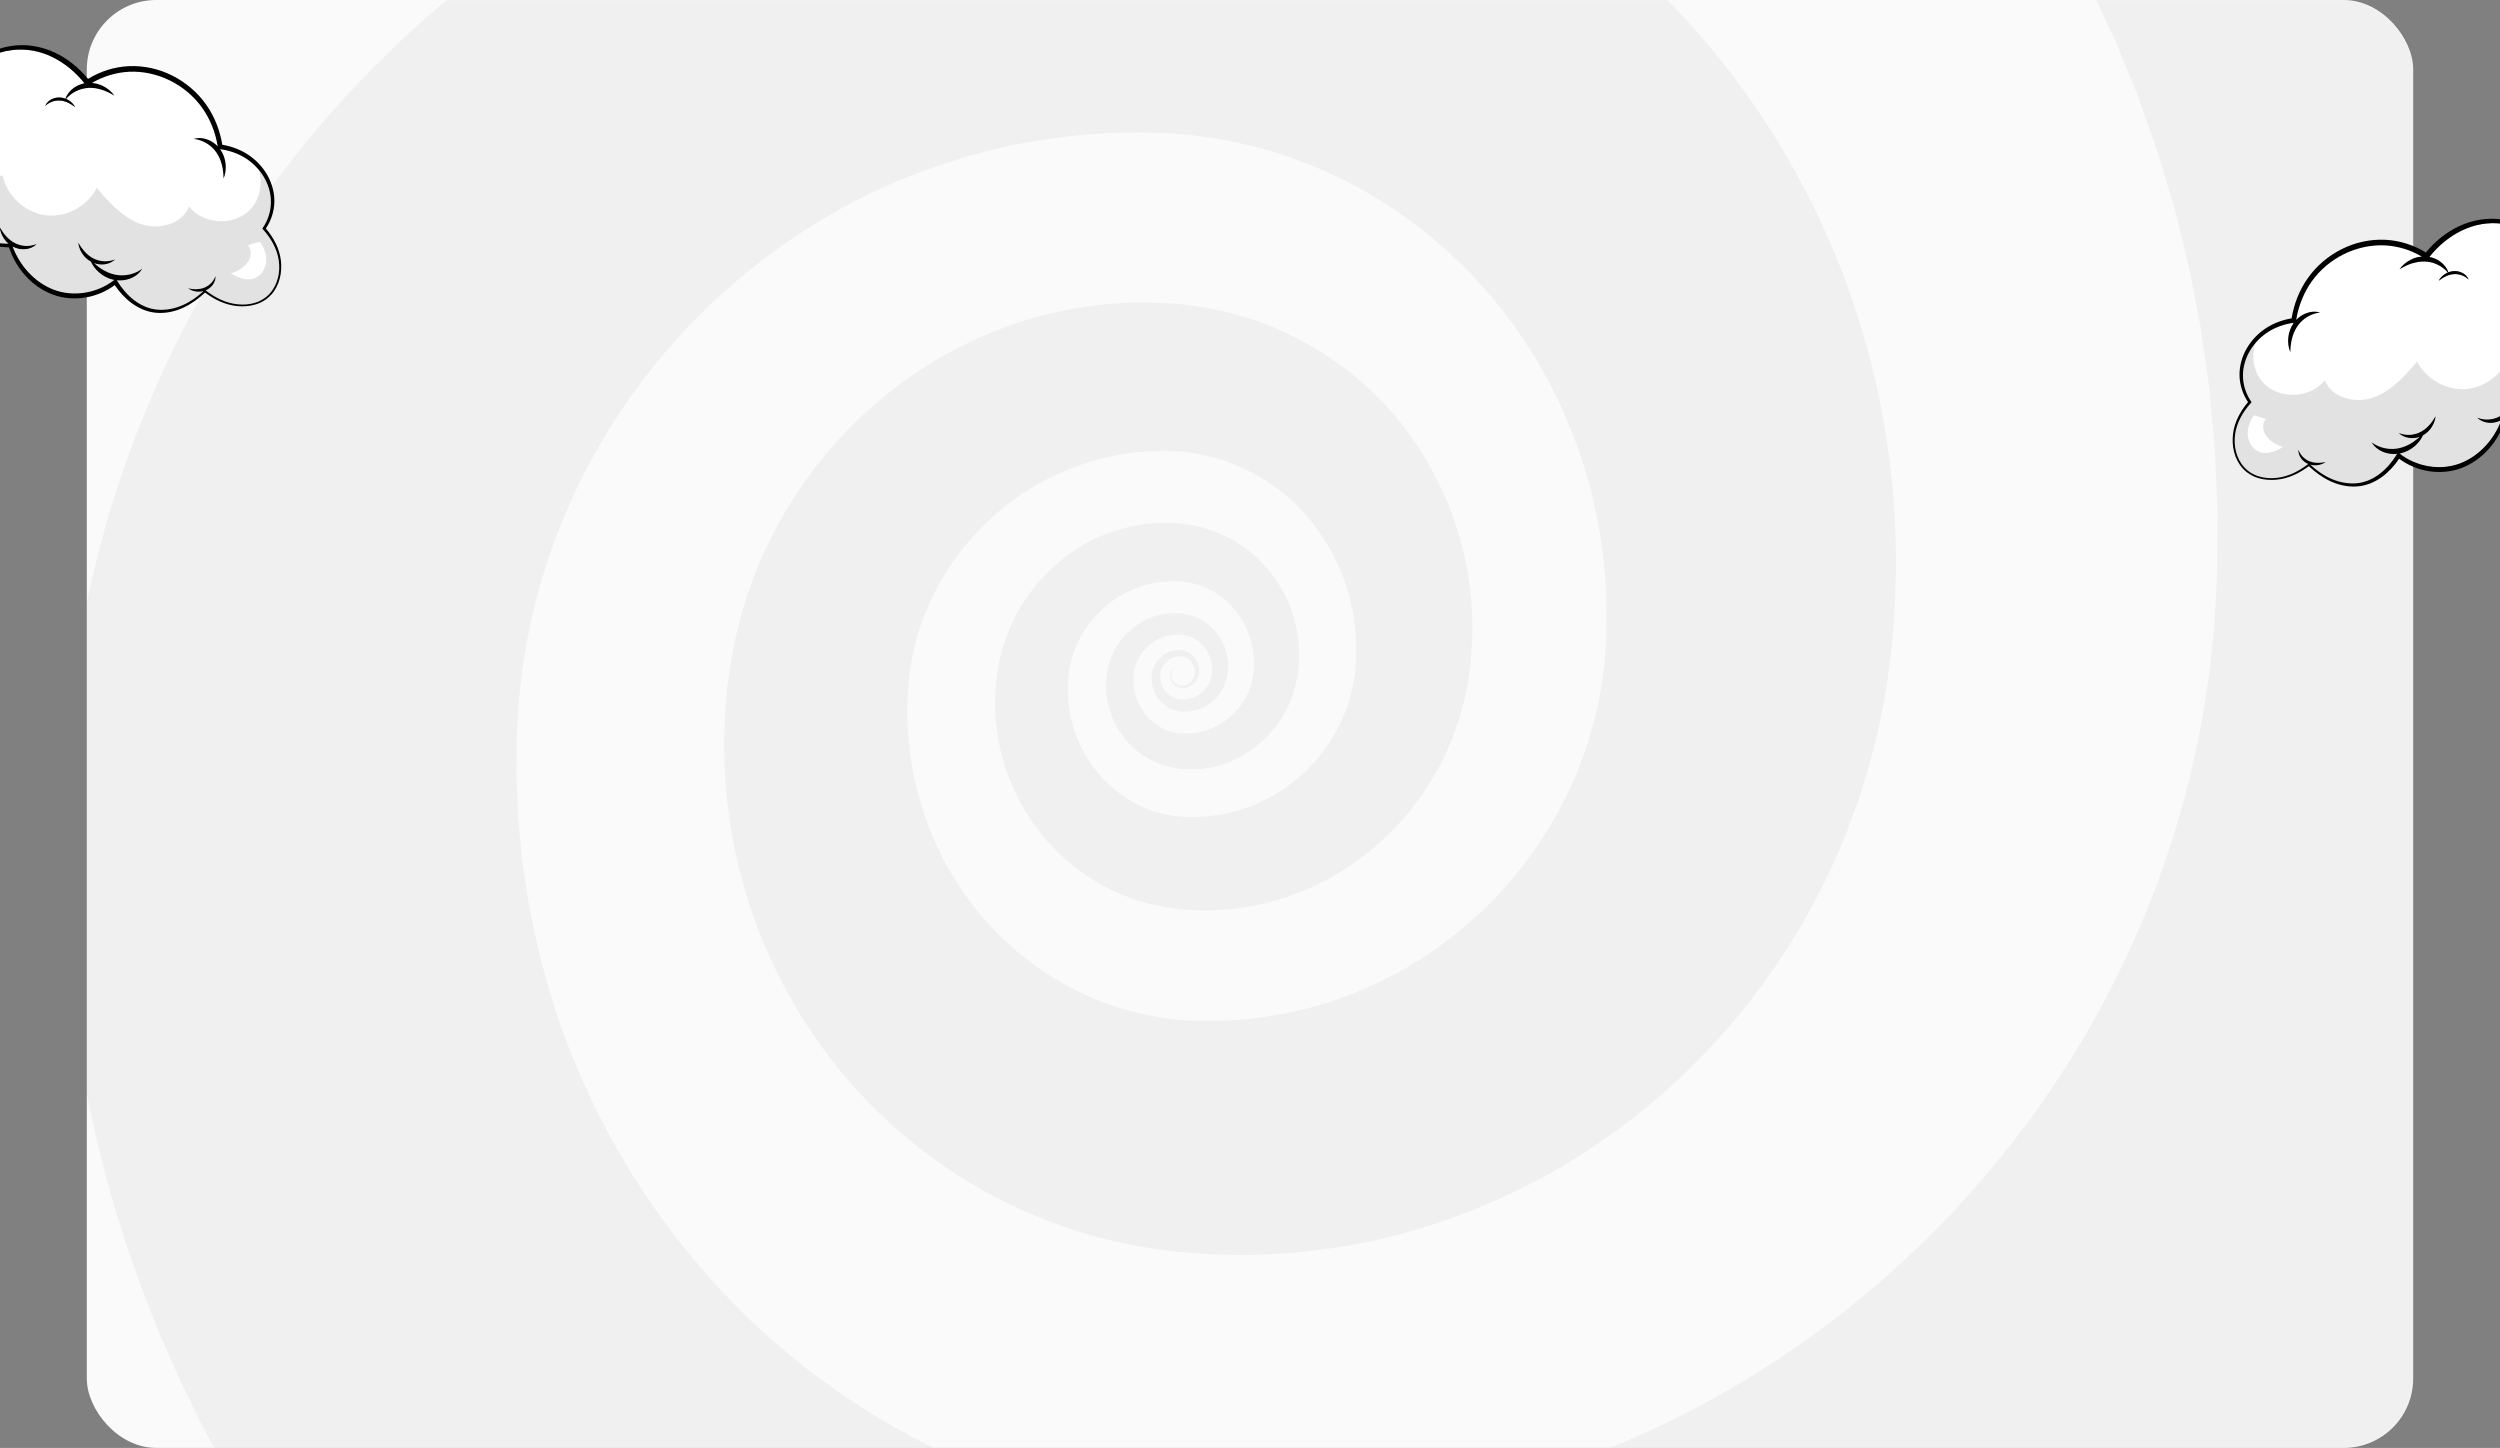 <svg width="1440" height="834" viewBox="0 0 1440 834" fill="none" xmlns="http://www.w3.org/2000/svg">
  <rect x="0" y="0" width="1440" height="834" fill="#808080" stroke="none"/>
  <rect x="50" width="1340" height="834" rx="40" fill="#FAFAFA" />
  <mask id="mask0_7444_5201" style="mask-type:alpha" maskUnits="userSpaceOnUse" x="50" y="0" width="1340" height="834">
    <rect x="50" width="1340" height="834" rx="40" fill="#FAFAFA" />
  </mask>
  <g mask="url(#mask0_7444_5201)">
    <g style="mix-blend-mode:multiply" opacity="0.5">
      <path
        d="M-883.842 437.069C-870.796 317.616 -843.834 199.23 -803.593 85.784L-799.922 75.106L-795.865 64.586L-787.644 43.575C-782.054 29.597 -776.79 15.532 -770.819 1.756L-752.346 -39.355L-742.995 -59.825L-732.856 -79.909L-712.388 -119.955C-705.27 -133.12 -697.706 -146.055 -690.335 -159.07C-675.91 -185.276 -659.436 -210.254 -643.433 -235.441L-637.385 -244.85L-630.978 -254.034L-618.149 -272.333L-605.279 -290.584C-600.952 -296.658 -596.775 -302.809 -592.138 -308.616L-564.817 -343.85C-560.2 -349.681 -555.773 -355.636 -550.97 -361.298L-536.567 -378.239L-507.617 -411.954L-477.291 -444.345L-462.066 -460.469C-456.916 -465.771 -451.564 -470.836 -446.292 -475.995L-414.5 -506.763C-328.208 -587.078 -232.829 -656.372 -131.556 -713.724C-29.758 -770.164 77.952 -814.594 188.823 -844.937C299.827 -874.731 413.672 -890.863 526.795 -893.048C540.912 -893.122 555.047 -892.878 569.17 -892.748C583.278 -892.439 597.412 -892.737 611.413 -891.62L653.492 -888.965L663.988 -888.28C667.466 -888.075 670.965 -887.847 674.666 -887.38L696.524 -884.942L718.356 -882.438L729.246 -881.142L740.101 -879.396L783.431 -872.124C797.809 -869.335 812.076 -865.987 826.385 -862.885C833.507 -861.2 840.701 -859.873 847.755 -857.876L868.931 -852.111C897.268 -844.861 924.909 -835.235 952.555 -825.947C979.817 -815.438 1007.12 -805.221 1033.48 -792.777C1086.5 -768.706 1137.75 -740.876 1185.92 -708.592C1191.98 -704.575 1198.14 -700.822 1204.02 -696.566L1221.67 -683.888C1233.38 -675.379 1245.27 -667.108 1256.45 -657.907C1267.75 -648.857 1279.14 -639.937 1290.2 -630.675L1322.69 -601.981C1365.17 -562.823 1404.69 -520.561 1440.92 -475.667C1476.83 -430.476 1509.17 -382.534 1538 -332.583L1558.9 -294.693L1578.07 -255.843L1582.79 -246.118L1587.14 -236.189L1595.78 -216.311L1604.34 -196.415L1612.08 -176.16L1619.71 -155.89L1623.49 -145.745C1624.7 -142.351 1625.78 -138.875 1626.9 -135.441L1640.18 -94.18C1647.89 -66.288 1655.82 -38.496 1661.5 -10.09L1666.07 11.108C1667.66 18.14 1668.62 25.362 1669.9 32.466C1672.22 46.752 1674.82 60.963 1676.77 75.294L1681.78 118.397C1682.7 125.571 1683.19 132.787 1683.67 139.98L1685.13 161.605L1686.5 183.226L1686.94 204.882L1687.3 226.533C1687.37 233.747 1687.6 240.948 1687.3 248.163L1685.87 291.362C1685.72 298.563 1685 305.731 1684.46 312.909L1682.68 334.412L1680.84 355.888L1678 378.21L1675.03 400.525C1674.04 407.971 1672.51 415.362 1671.24 422.768C1668.53 437.571 1666.06 452.366 1662.41 467.001L1657.27 488.985C1656.37 492.638 1655.59 496.299 1654.6 499.947L1651.55 510.821C1619.94 627.034 1566.22 736.93 1495.14 832.266C1424.11 927.719 1335.92 1008.8 1236.96 1070.5C1138.05 1132.3 1028.19 1174.55 915.557 1194.17C859.269 1204.01 802.356 1208.3 746.011 1207.07C731.894 1207.14 717.897 1205.98 703.876 1205.13C696.794 1204.63 690.023 1204.39 682.722 1203.57L660.887 1201.11L649.997 1199.82C646.387 1199.31 642.744 1198.67 639.162 1198.1L617.507 1194.47C610.271 1193.39 603.164 1191.53 596.004 1190.04C588.875 1188.45 581.719 1186.92 574.621 1185.22C517.913 1170.87 463.119 1149.64 411.882 1122.26C360.649 1094.84 313.276 1060.79 270.496 1022.07C265.027 1017.36 259.97 1012.2 254.746 1007.19C249.594 1002.12 244.367 997.159 239.353 992.005L224.586 976.174L217.248 968.239L210.243 960.006L196.328 943.457C191.767 937.9 187.471 932.065 183.076 926.359C174.168 915.054 166.064 903.073 157.93 891.203C153.77 885.331 150.054 879.145 146.223 873.021L134.909 854.613L124.387 835.709L119.182 826.249C117.485 823.076 115.951 819.798 114.302 816.582L104.77 797.172C101.584 790.724 98.907 783.989 95.975 777.398C93.159 770.745 90.112 764.215 87.57 757.443L79.918 737.194C59.873 683.013 47.118 626.142 40.642 568.737C38.739 554.408 38.083 539.972 37.115 525.563C36.529 518.386 36.567 511.156 36.405 503.936L36.072 482.309L36.731 460.718C37.053 453.527 37.044 446.339 37.762 439.171L39.518 417.689C39.846 414.092 40.078 410.58 40.5 406.898L41.954 395.728C45.493 365.92 51.687 336.382 59.65 307.4C67.442 278.363 77.897 250.047 89.944 222.571C101.883 195.066 116.214 168.651 132.089 143.411C139.879 130.692 148.552 118.568 157.157 106.462C166.201 94.676 175.12 82.792 184.907 71.682C261.754 -18.456 364.062 -84.177 474.758 -115.119C502.447 -122.69 530.526 -128.474 558.757 -131.967C587.01 -135.188 615.373 -136.707 643.501 -135.798C650.526 -135.702 657.53 -135.041 664.534 -134.674L675.03 -133.989C678.589 -133.69 682.29 -133.223 685.887 -132.831C693.164 -131.996 700.428 -131.275 707.622 -129.948C714.82 -128.666 722.09 -127.741 729.212 -126.056C757.855 -120.168 785.885 -111.558 812.735 -100.305C866.454 -77.776 915.311 -44.888 956.194 -4.263C997.122 36.364 1030.12 84.684 1053.21 137.529C1076.35 190.332 1089.45 247.697 1091.75 305.355L1092.1 326.961C1091.96 334.162 1091.68 341.356 1091.42 348.528C1091.1 355.719 1090.36 362.863 1089.8 370.018L1089.31 375.391L1088.58 380.976L1087.11 392.122C1082.78 421.793 1074.74 451.019 1063.78 478.943C1041.91 534.885 1006.94 584.971 963.612 624.599C941.864 644.362 918.083 661.588 892.807 675.877C867.434 690.003 840.634 701.175 813.052 709.068C785.484 717.075 757.101 721.373 728.899 722.539C721.834 722.938 714.805 722.886 707.759 722.765C700.723 722.804 693.74 722.167 686.739 721.755C672.498 720.601 657.769 718.628 643.61 715.309C586.578 702.552 534.346 672.087 495.365 629.766C456.218 587.594 430.051 533.641 420.954 476.646C418.645 462.429 417.321 448.045 417.194 433.64C416.94 426.46 417.33 419.25 417.561 412.099L418.403 401.39L418.869 396.038L419.704 390.482C423.408 360.82 432.498 331.588 446.513 305.244C474.297 252.317 520.837 210.912 574.489 190.155C601.256 179.682 629.744 174.328 657.885 174.22C664.9 174.452 671.895 174.66 678.896 175.072C686.135 176.108 693.399 176.829 700.511 178.354C714.725 181.541 728.694 185.866 741.705 192.259C767.819 204.711 791 222.958 808.471 245.752C825.993 268.457 838.311 295.174 844.212 323.344C845.716 330.371 846.454 337.58 847.423 344.666C847.677 351.846 848.306 359.025 848.051 366.197L847.429 376.919L847.096 382.279C846.887 384.097 846.562 385.977 846.308 387.793L844.533 398.831L841.733 409.696C837.575 424.03 831.789 437.974 823.773 450.476L820.877 455.233L817.627 459.721C815.405 462.664 813.308 465.705 810.94 468.526L803.592 476.751C801.204 479.549 798.324 481.865 795.693 484.378C793.019 486.887 790.328 489.328 787.373 491.46C784.48 493.663 781.626 495.914 778.652 498.022C772.507 501.909 766.467 505.871 759.905 508.876C753.552 512.322 746.695 514.585 740.056 517.156C733.163 519.033 726.353 521.255 719.314 522.174C715.803 522.668 712.328 523.549 708.801 523.68L698.263 524.372C694.752 524.572 691.261 524.254 687.772 524.184C684.286 524.07 680.821 523.979 677.178 523.335C662.787 521.562 648.634 517.317 635.995 510.426C610.525 496.813 590.788 473.864 580.825 447.015C575.863 433.614 573.12 419.281 573.185 404.955C573.348 397.823 573.704 390.769 575.108 383.325C575.662 379.651 576.829 376.058 577.709 372.471C578.805 368.942 580.165 365.428 581.498 361.981C593.203 334.642 616.785 313.201 644.133 305.181C647.568 304.253 650.949 303.163 654.457 302.714L659.657 301.845C661.402 301.586 663.174 301.555 664.909 301.431C666.664 301.33 668.422 301.185 670.15 301.151L675.377 301.345C678.805 301.344 682.411 301.895 685.997 302.422C700.196 304.952 713.636 311.506 723.969 321.29C729.254 326.076 733.7 331.694 737.355 337.809C741.105 343.838 743.762 350.549 745.657 357.395C749.235 371.235 749.403 385.687 744.697 399.966C740.072 414.047 730.303 426.061 718.224 433.691C712.194 437.518 705.518 440.29 698.673 441.831C691.744 443.322 684.87 443.55 677.847 442.572C670.764 441.523 663.96 438.885 658.103 434.902C652.246 430.918 647.379 425.592 643.808 419.528C640.238 413.464 638.015 406.575 637.327 399.574C637.201 397.803 637.139 396.059 637.101 394.294C637.195 392.537 637.266 390.8 637.451 389.003C637.934 385.393 638.77 381.803 640.163 378.427C645.552 364.753 658.444 354.933 672.254 353.418C675.727 353.125 679.051 353.049 682.582 353.709C686.048 354.342 689.401 355.579 692.427 357.316C698.523 360.794 703.138 366.512 705.545 373.028C707.929 379.564 708.199 386.813 705.669 393.671C703.126 400.415 697.724 405.815 691.273 408.261C688.078 409.52 684.631 410.04 681.284 409.843C677.867 409.71 674.466 408.516 671.627 406.654C665.955 402.839 662.703 395.822 663.414 389.038C663.902 381.993 669.519 375.814 676.104 374.754C679.294 374.128 682.86 374.632 685.608 376.534C688.335 378.412 690.154 381.435 690.584 384.692C691.084 387.886 690.046 391.531 687.572 393.736C685.203 396.015 681.731 396.851 678.733 395.884C675.715 394.892 673.751 391.748 674.039 388.646C674.178 385.467 677.212 382.888 680.08 383.261C677.126 383.132 674.526 385.827 674.635 388.659C674.568 391.48 676.554 394.06 679.093 394.684C681.631 395.308 684.514 394.37 686.238 392.415C688.071 390.488 688.642 387.719 688.068 385.177C687.559 382.661 685.964 380.442 683.847 379.233C681.754 378.002 679.16 377.804 676.719 378.475C671.826 379.656 668.223 384.416 668.284 389.257C668.132 394.288 670.88 398.993 674.924 401.287C678.897 403.646 684.162 403.345 688.481 401.294C692.821 399.266 696.161 395.326 697.463 390.86C698.755 386.528 698.285 381.257 696.314 377.073C694.37 372.822 691.042 369.304 686.966 367.415C682.945 365.393 678.386 365.147 673.702 365.934C664.499 367.653 656.7 374.856 654.008 383.49C653.33 385.643 652.977 387.882 652.824 390.111C652.8 391.262 652.86 392.463 652.856 393.638L653.268 397.121C654.079 401.711 655.883 406.044 658.445 409.743C663.559 417.277 671.927 421.95 680.578 422.482C684.96 422.717 689.752 422.253 694.1 420.971C698.474 419.624 702.597 417.538 706.241 414.792C713.546 409.368 718.99 401.461 721.082 392.859C723.264 384.512 722.55 374.48 719.567 366.009C717.999 361.758 716.089 357.645 713.408 354.052C710.842 350.398 707.804 347.123 704.341 344.478C700.956 341.68 697.142 339.557 693.153 337.966C689.219 336.243 684.947 335.45 680.741 334.931C678.604 334.828 676.521 334.592 674.159 334.815L670.744 334.931C669.629 335.046 668.484 335.272 667.369 335.388C666.247 335.593 665.115 335.639 664.01 335.913L660.714 336.759C658.494 337.149 656.404 338.133 654.271 338.821C637.294 345.169 623.935 359.798 618.232 376.346C612.754 392.568 614.497 412.855 622.042 428.848C629.521 445.11 642.811 458.074 658.439 464.937C666.212 468.468 674.658 470.185 683.078 470.545C685.113 470.823 687.428 470.642 689.715 470.528C691.961 470.367 694.251 470.501 696.467 470.157L703.178 469.196C705.425 469.034 707.572 468.166 709.752 467.729C714.151 466.903 718.304 465 722.547 463.644C726.558 461.575 730.771 460.037 734.509 457.5C738.456 455.404 741.955 452.536 745.585 449.969C747.31 448.556 748.938 446.979 750.603 445.495C752.349 444.106 753.852 442.431 755.332 440.778C756.791 439.101 758.496 437.664 759.769 435.818L763.832 430.565C765.145 428.766 766.205 426.817 767.411 424.989L769.178 422.2L770.628 419.234C774.906 411.53 777.515 403.094 779.329 394.657L780.516 388.286L781.026 381.806C781.111 380.726 781.26 379.673 781.281 378.567L781.177 375.102L781.078 368.203C780.908 363.627 780.045 359.124 779.695 354.583C778.626 350.18 777.916 345.709 776.64 341.407C771.626 324.161 762.74 308.359 751.086 295.401C739.484 282.355 724.668 272.76 708.933 266.704C701.111 263.509 692.797 261.799 684.515 260.521C680.361 259.915 676.085 260.003 671.917 259.577L658.405 260.116C640.462 261.592 623.014 266.352 606.924 274.085C574.71 289.413 548.593 316.921 534.732 348.901C527.638 364.848 523.773 381.934 522.997 399.111L522.702 402.303L522.673 405.759L522.616 412.672C522.875 417.253 522.87 421.818 523.42 426.348C524.145 435.409 525.677 444.337 527.774 453.094C536.061 488.049 554.742 519.638 580.168 543.08C605.544 566.609 637.36 581.635 670.475 586.34C678.797 587.665 686.994 588.057 695.727 588.096C700.25 587.955 704.748 588.129 709.228 587.692C713.718 587.413 718.183 587.156 722.613 586.513C740.365 584.37 757.862 580.404 774.523 574.128C791.201 567.922 807.143 559.819 822 550.047C836.76 540.111 850.383 528.594 862.584 515.75C886.798 489.939 905.05 458.94 915.145 425.925C920.224 409.43 923.591 392.496 924.76 375.387L925.11 368.966L925.318 365.769L925.322 362.334C925.307 357.745 925.492 353.145 925.366 348.572L924.781 334.908L923.526 321.341C919.346 285.361 908.575 250.78 892.023 219.678C875.515 188.579 853.266 161.007 827.037 138.783C800.831 116.539 770.748 99.716 738.929 89.211C722.998 83.957 706.604 80.372 690.022 78.334C685.922 77.596 681.677 77.572 677.556 77.104C673.415 76.612 669.19 76.612 665 76.456C662.904 76.4 660.858 76.257 658.67 76.242L651.914 76.364C647.415 76.484 642.937 76.333 638.444 76.657C620.511 77.456 602.758 79.892 585.271 83.181C567.785 86.718 550.695 91.702 533.974 97.613C467.197 121.87 408.229 166.906 366.763 223.662C325.032 280.403 301.287 348.055 298.038 416.348L297.668 422.745C297.562 424.932 297.619 427.308 297.594 429.589L297.463 443.346C297.258 447.922 297.74 452.471 297.867 457.044L298.407 470.705L299.686 484.251C300.128 488.752 300.347 493.286 301.124 497.739C302.5 506.68 303.388 515.637 305.35 524.432C312.088 559.68 322.392 594.008 337.254 626.073L342.837 638.041C344.622 642.056 346.933 645.854 348.925 649.768C351.033 653.621 352.886 657.618 355.157 661.368L361.853 672.678C362.988 674.553 364.008 676.489 365.215 678.301L368.855 683.758L376.044 694.714L383.773 705.271C386.349 708.79 388.81 712.371 391.648 715.657C397.157 722.377 402.432 729.264 408.393 735.582C411.326 738.783 414.073 742.109 417.081 745.201L426.176 754.415L430.7 759.044L435.488 763.394L444.951 772.155C448.18 774.966 451.552 777.651 454.828 780.42C458.132 783.123 461.287 786.044 464.808 788.511C491.924 809.318 521.092 827.08 551.952 840.49C582.815 853.855 615.037 863.457 647.877 869.118L660.284 870.819C664.425 871.311 668.491 872.206 672.677 872.407L685.157 873.457C687.223 873.624 689.305 873.859 691.395 874.005L697.685 874.171L710.211 874.637C714.353 874.835 719.111 874.527 723.535 874.516C732.51 874.298 741.489 874.578 750.429 873.679C786.192 871.714 821.563 866.291 856.004 857.512C924.859 840.022 990.026 808.957 1047.12 766.975C1104.24 725.086 1153.26 672.435 1190.71 613.363C1228.22 554.273 1254.07 488.891 1266.99 421.641L1268.3 415.367C1268.73 413.268 1268.96 411.135 1269.29 409.006L1271.24 396.306C1272.83 387.901 1273.37 379.344 1274.34 370.858C1274.72 366.586 1275.43 362.401 1275.59 358.116L1276.27 345.295L1277.01 332.501L1277.07 318.717L1277.2 304.961C1277.23 300.374 1277.46 295.822 1277.13 291.26L1276.03 263.959C1275.99 259.391 1275.39 254.904 1274.99 250.405L1273.74 236.883L1272.54 223.387L1270.59 209.982L1268.7 196.604C1268.12 192.14 1267.54 187.676 1266.54 183.3L1261.45 156.873C1259.57 148.128 1257.2 139.49 1255.16 130.804C1254.04 126.489 1253.26 122.081 1251.87 117.84L1248.01 105.047C1243.37 87.845 1236.93 71.283 1231.15 54.557L1221.09 30.007C1220.24 27.968 1219.49 25.913 1218.59 23.871L1215.76 17.896L1210.14 5.925L1204.6 -6.041L1198.37 -17.686L1192.25 -29.346L1189.22 -35.175L1185.84 -40.821L1172.49 -63.44L1158.04 -85.287C1138.27 -114.024 1116.66 -141.332 1093.18 -166.671C1069.38 -191.735 1043.94 -214.952 1017.12 -236.103L996.678 -251.521C989.722 -256.451 982.543 -261.054 975.581 -265.894C968.721 -270.908 961.258 -275.008 954.044 -279.456L943.219 -286.082C939.66 -288.348 935.797 -290.135 932.088 -292.184C902.678 -308.853 871.761 -322.379 840.298 -333.745C824.698 -339.838 808.469 -344.115 792.605 -349.094C776.293 -352.879 760.305 -357.413 743.792 -360.056L731.551 -362.449C727.485 -363.343 723.282 -363.613 719.175 -364.261C710.876 -365.315 702.689 -366.677 694.427 -367.638L669.491 -369.76L663.276 -370.329L656.986 -370.495L644.433 -370.895L631.931 -371.381C629.929 -371.521 627.67 -371.474 625.386 -371.405L618.631 -371.282L591.708 -370.922C582.745 -371.132 573.808 -369.985 564.88 -369.516L538.136 -367.766C467.01 -360.761 397.267 -345.199 330.361 -321.831C263.605 -297.843 200.005 -265.623 140.761 -226.91C82.042 -187.284 27.732 -141.296 -20.171 -89.597L-37.673 -69.81C-40.588 -66.5 -43.623 -63.334 -46.413 -59.927L-54.656 -49.608L-71.26 -29.158L-86.779 -7.875L-94.576 2.674C-97.196 6.181 -99.441 9.982 -101.893 13.589L-116.394 35.429C-118.93 38.986 -121.003 42.843 -123.265 46.575L-129.966 57.821L-136.708 69.019L-140.087 74.584L-143.152 80.37C-151.182 95.855 -159.99 110.819 -166.971 126.75C-170.643 134.626 -174.544 142.329 -178.108 150.234L-188.067 174.217L-193.117 186.125L-197.505 198.32L-206.381 222.593C-209.23 230.698 -211.457 239.042 -214.093 247.25L-217.935 259.545L-219.856 265.693L-221.433 271.952C-239.323 338.276 -249.528 406.16 -251.934 474.412L-884.032 437.238L-883.842 437.069Z"
        fill="black" fill-opacity="0.08" />
    </g>
  </g>
  <path
    d="M-45.654 91.888C-45.9 98.513 -44.436 105.162 -41.667 111.169C-40.277 114.172 -38.604 117.04 -36.623 119.685C-35.675 121.032 -34.568 122.268 -33.497 123.516C-32.341 124.69 -31.221 125.901 -29.966 126.977C-27.53 129.164 -24.884 131.166 -22.067 132.835C-19.249 134.516 -16.321 136.024 -13.245 137.136C-10.181 138.261 -7.031 139.163 -3.82 139.707C-0.916 140.176 2.012 140.411 4.941 140.411C3.944 139.558 3.058 138.57 2.32 137.494C0.991 135.529 0.105 133.268 -0.116 130.969C1.04 132.959 2.271 134.775 3.747 136.345C5.212 137.902 6.873 139.212 8.718 140.152C10.552 141.066 12.594 141.598 14.698 141.709C16.802 141.82 18.955 141.487 21.084 140.634C19.484 142.315 17.147 143.279 14.747 143.538C12.348 143.785 9.875 143.328 7.672 142.228C7.512 142.142 7.352 142.055 7.192 141.969C9.297 147.444 12.336 152.536 16.285 156.812C20.419 161.311 25.538 164.908 31.21 167.021C36.87 169.11 43.096 169.617 49.076 168.591C55.056 167.602 60.814 165.167 65.625 161.435L65.809 161.286C65.625 161.249 65.453 161.224 65.28 161.187C62.143 160.483 59.251 158.913 56.926 156.825C55.006 155.107 53.444 153.043 52.386 150.768C50.429 149.668 48.768 148.099 47.538 146.307C46.209 144.342 45.323 142.08 45.114 139.781C46.258 141.783 47.501 143.6 48.965 145.157C50.429 146.715 52.09 148.025 53.936 148.964C55.769 149.891 57.812 150.422 59.916 150.521C62.02 150.632 64.173 150.299 66.302 149.446C64.702 151.127 62.364 152.091 59.977 152.35C58.033 152.548 56.015 152.276 54.157 151.584C55.511 152.82 56.901 153.945 58.39 154.896C60.752 156.429 63.3 157.566 65.957 158.172C68.59 158.765 71.371 158.802 74.09 158.258C76.822 157.739 79.467 156.627 81.916 154.859C80.415 157.529 77.708 159.507 74.742 160.594C72.392 161.447 69.821 161.744 67.298 161.496L67.446 161.744C70.03 166.02 73.278 169.888 77.203 172.916C81.116 175.932 85.767 178.009 90.701 178.404C95.623 178.837 100.655 177.811 105.232 175.809C109.674 173.868 113.673 171.001 117.265 167.688C115.924 168.059 114.522 168.146 113.168 167.985C111.421 167.763 109.748 167.157 108.345 166.144C110.018 166.49 111.642 166.687 113.23 166.613C114.817 166.564 116.355 166.267 117.77 165.699C119.185 165.118 120.477 164.24 121.572 163.115C122.667 161.991 123.528 160.631 124.094 159.012C124.242 160.73 123.639 162.522 122.605 163.981C121.584 165.439 120.108 166.613 118.422 167.305C121.129 169.382 124.02 171.223 127.109 172.645C130.209 174.029 133.519 174.98 136.903 175.327C138.589 175.487 140.299 175.549 141.985 175.376C143.67 175.24 145.344 174.931 146.955 174.4C147.767 174.165 148.53 173.819 149.318 173.51C150.068 173.114 150.844 172.781 151.533 172.299C152.972 171.433 154.264 170.321 155.396 169.073C156.553 167.837 157.475 166.415 158.251 164.92C159.05 163.424 159.616 161.818 160.035 160.174C160.884 156.899 161.044 153.426 160.551 150.089C160.096 146.727 158.952 143.489 157.365 140.485C155.79 137.482 153.76 134.714 151.496 132.18L151.077 131.698L151.446 131.166C154.363 126.89 155.987 121.712 156.048 116.558C156.11 111.404 154.547 106.287 151.902 101.862C151.09 100.503 150.179 99.217 149.17 98.006C149.17 98.006 149.17 98.002 149.17 97.994C146.906 95.238 144.175 92.852 141.148 90.986C136.804 88.292 131.846 86.636 126.764 85.968C126.838 86.055 126.912 86.141 126.973 86.24C128.684 88.687 129.68 91.592 129.976 94.484C130.246 97.376 129.89 100.317 128.77 102.913C128.708 100.095 128.438 97.413 127.773 94.867C127.121 92.333 126.088 89.936 124.648 87.859C123.221 85.795 121.338 84.015 119.148 82.668C116.958 81.309 114.46 80.406 111.667 80.073C114.362 79.195 117.45 79.541 120.145 80.666C122.113 81.494 123.91 82.742 125.399 84.3C124.107 76.316 121.067 68.603 116.392 62.053C111.63 55.379 105.146 49.99 97.825 46.381C90.504 42.772 82.297 40.968 74.176 41.363C66.732 41.759 59.399 44.045 52.927 47.802C55.203 47.975 57.418 48.606 59.424 49.607C62.008 50.917 64.284 52.783 65.883 55.119C63.472 53.673 61.072 52.487 58.575 51.696C56.089 50.892 53.53 50.509 51.008 50.62C48.498 50.731 46.012 51.387 43.711 52.536C41.595 53.574 39.675 55.057 38.002 56.973C38.63 57.233 39.245 57.554 39.798 57.925C41.263 58.901 42.505 60.199 43.293 61.719C41.952 60.669 40.586 59.766 39.134 59.111C37.694 58.444 36.193 58.011 34.655 57.9C33.13 57.776 31.579 57.986 30.115 58.506C28.626 59.025 27.248 59.853 26.018 61.039C26.645 59.432 27.999 58.098 29.561 57.27C31.149 56.429 32.982 56.034 34.791 56.17C35.8 56.256 36.784 56.503 37.731 56.862C38.544 54.377 40.34 52.178 42.555 50.62C44.376 49.323 46.492 48.433 48.707 48.025C43.711 41.697 37.399 36.419 30.214 32.872C22.856 29.251 14.489 27.743 6.344 28.93C2.259 29.424 -1.703 30.66 -5.407 32.44C-9.086 34.257 -12.457 36.741 -15.263 39.781C-20.775 45.812 -24.109 53.673 -25.66 61.793C-24.798 60.607 -23.691 59.618 -22.473 58.889C-20.959 57.999 -19.249 57.455 -17.539 57.406C-19.065 58.16 -20.48 58.988 -21.698 60.013C-22.916 61.027 -23.974 62.201 -24.749 63.536C-25.512 64.846 -26.016 66.341 -26.201 67.899C-26.386 69.468 -26.25 71.075 -25.721 72.707C-26.89 71.446 -27.481 69.641 -27.542 67.862C-27.579 66.972 -27.481 66.082 -27.271 65.217C-27.05 64.327 -26.693 63.462 -26.238 62.658C-29.031 63.746 -31.676 65.266 -33.989 67.219C-36.352 69.209 -38.444 71.557 -40.117 74.19C-41.434 76.204 -42.504 78.367 -43.353 80.604C-43.611 81.284 -43.845 81.951 -44.054 82.644C-45.002 85.622 -45.519 88.737 -45.691 91.864L-45.654 91.888Z"
    fill="white" />
  <path
    d="M-45.654 91.892C-45.9 98.517 -44.436 105.166 -41.667 111.173C-40.277 114.176 -38.604 117.044 -36.623 119.688C-35.675 121.036 -34.568 122.272 -33.497 123.52C-32.341 124.694 -31.221 125.905 -29.966 126.981C-27.53 129.168 -24.884 131.17 -22.067 132.839C-19.249 134.52 -16.321 136.028 -13.245 137.14C-10.181 138.265 -7.031 139.167 -3.82 139.711C-0.916 140.18 2.012 140.415 4.941 140.415C3.944 139.562 3.058 138.574 2.32 137.498C0.991 135.533 0.105 133.271 -0.116 130.973C1.04 132.962 2.271 134.779 3.747 136.349C5.212 137.906 6.873 139.216 8.718 140.156C10.552 141.07 12.594 141.602 14.698 141.713C16.802 141.824 18.955 141.49 21.084 140.638C19.484 142.319 17.147 143.283 14.747 143.542C12.348 143.789 9.875 143.332 7.672 142.232C7.512 142.146 7.352 142.059 7.192 141.972C9.297 147.448 12.336 152.54 16.285 156.816C20.419 161.315 25.538 164.912 31.21 167.025C36.87 169.114 43.096 169.62 49.076 168.595C55.056 167.606 60.814 165.171 65.625 161.439L65.809 161.29C65.625 161.253 65.453 161.228 65.28 161.191C62.143 160.487 59.251 158.917 56.926 156.828C55.006 155.111 53.444 153.046 52.386 150.772C50.429 149.672 48.768 148.103 47.538 146.311C46.209 144.345 45.323 142.084 45.114 139.785C46.258 141.787 47.501 143.604 48.965 145.161C50.429 146.718 52.09 148.029 53.936 148.968C55.769 149.895 57.812 150.426 59.916 150.525C62.02 150.636 64.173 150.303 66.302 149.45C64.702 151.131 62.364 152.095 59.977 152.354C58.033 152.552 56.015 152.28 54.157 151.588C55.511 152.824 56.901 153.949 58.39 154.9C60.752 156.433 63.299 157.57 65.957 158.176C68.59 158.769 71.371 158.806 74.09 158.262C76.822 157.743 79.467 156.631 81.916 154.863C80.415 157.533 77.708 159.51 74.742 160.598C72.392 161.451 69.821 161.747 67.298 161.5L67.446 161.748C70.03 166.024 73.278 169.892 77.203 172.92C81.116 175.936 85.767 178.012 90.701 178.408C95.623 178.841 100.655 177.815 105.232 175.812C109.674 173.872 113.673 171.005 117.265 167.692C115.924 168.063 114.522 168.15 113.168 167.989C111.421 167.767 109.748 167.161 108.345 166.147C110.018 166.494 111.642 166.691 113.23 166.617C114.817 166.568 116.355 166.271 117.77 165.703C119.185 165.122 120.477 164.244 121.572 163.119C122.667 161.995 123.528 160.635 124.094 159.016C124.242 160.734 123.639 162.526 122.605 163.985C121.584 165.443 120.108 166.617 118.422 167.309C121.129 169.386 124.02 171.227 127.109 172.648C130.209 174.033 133.519 174.984 136.903 175.33C138.589 175.491 140.299 175.553 141.985 175.38C143.67 175.244 145.344 174.935 146.955 174.404C147.767 174.169 148.53 173.823 149.318 173.514C150.068 173.118 150.844 172.784 151.533 172.302C152.972 171.437 154.264 170.325 155.396 169.077C156.553 167.841 157.475 166.419 158.251 164.924C159.05 163.428 159.616 161.822 160.035 160.178C160.884 156.903 161.044 153.43 160.551 150.093C160.096 146.731 158.952 143.493 157.365 140.489C155.79 137.486 153.76 134.718 151.496 132.184L151.077 131.702L151.446 131.17C154.363 126.894 155.987 121.715 156.048 116.562C156.11 111.408 154.547 106.291 151.902 101.866C151.09 100.507 150.179 99.221 149.17 98.01C151.25 105.624 149.896 114.275 144.618 120.183C135.549 130.318 117.302 129.7 108.911 118.996C104.937 129.267 91.218 132.641 80.882 128.958C70.547 125.25 62.893 116.586 55.72 108.256C50.331 118.922 37.879 125.51 26.055 123.94C14.255 122.358 3.932 112.743 1.508 101.026C-11.19 104.82 -25.807 101.248 -35.355 92.028C-38.702 88.778 -41.397 84.884 -43.316 80.633C-43.575 81.313 -43.808 81.98 -44.017 82.672C-44.965 85.651 -45.482 88.765 -45.654 91.892Z"
    fill="#E2E2E2" />
  <path
    d="M-44.376 82.558C-43.453 79.543 -42.149 76.638 -40.463 73.969C-38.802 71.274 -36.723 68.852 -34.348 66.763C-32.022 64.736 -29.352 63.117 -26.51 61.893C-25.206 53.551 -22.056 45.282 -16.445 38.744C-13.615 35.457 -10.146 32.725 -6.319 30.661C-2.468 28.659 1.691 27.213 5.997 26.546C14.586 25.112 23.605 26.558 31.479 30.253C38.985 33.714 45.457 39.09 50.686 45.431C57.712 41.142 65.759 38.522 74.002 38.114C82.714 37.694 91.487 39.622 99.238 43.54C106.99 47.445 113.819 53.217 118.814 60.361C123.613 67.208 126.701 75.167 128.042 83.374C133.136 84.239 138.107 86.031 142.487 88.824C147.163 91.815 151.113 95.906 153.893 100.702C156.65 105.497 158.212 111.059 158.028 116.633C157.843 121.972 156.108 127.2 153.131 131.6C157.511 136.804 160.956 143.057 161.78 149.954C161.99 151.709 162.063 153.489 161.94 155.256C161.842 157.024 161.583 158.779 161.116 160.497C160.673 162.215 160.045 163.883 159.209 165.453C158.384 167.022 157.388 168.518 156.17 169.803C154.964 171.113 153.598 172.275 152.072 173.177C151.334 173.672 150.522 174.03 149.735 174.438C148.91 174.759 148.098 175.13 147.249 175.353C145.563 175.884 143.829 176.205 142.069 176.341C140.322 176.502 138.562 176.477 136.815 176.317C133.321 175.995 129.9 175.056 126.689 173.635C123.637 172.263 120.783 170.495 118.113 168.518C114.459 171.929 110.398 174.969 105.821 177.12C101.109 179.32 95.855 180.543 90.576 180.21C87.943 180.049 85.322 179.443 82.849 178.492C80.388 177.528 78.063 176.205 75.934 174.66C72.046 171.805 68.773 168.184 66.091 164.217C61.231 167.85 55.497 170.273 49.529 171.311C43.131 172.399 36.389 171.941 30.261 169.618C24.171 167.282 18.695 163.413 14.426 158.544C12.273 156.121 10.39 153.476 8.79 150.658C8.384 149.954 8.028 149.237 7.646 148.52C7.314 147.779 6.945 147.062 6.637 146.32L5.173 142.477C2.035 142.402 -1.09 142.056 -4.153 141.463C-7.463 140.796 -10.675 139.77 -13.788 138.509C-16.913 137.273 -19.866 135.642 -22.696 133.85C-25.526 132.058 -28.147 129.944 -30.57 127.633C-31.813 126.508 -32.908 125.248 -34.04 124.012C-35.086 122.702 -36.181 121.441 -37.116 120.057C-39.085 117.362 -40.721 114.421 -42.075 111.368C-44.77 105.262 -46.258 98.576 -45.963 91.89C-45.815 88.738 -45.311 85.599 -44.376 82.583V82.558ZM-41.681 111.158C-40.291 114.161 -38.617 117.029 -36.624 119.661C-35.677 121.021 -34.569 122.244 -33.499 123.493C-32.342 124.667 -31.223 125.878 -29.968 126.953C-27.519 129.153 -24.886 131.143 -22.068 132.812C-19.251 134.48 -16.322 135.988 -13.246 137.1C-10.182 138.225 -7.033 139.127 -3.821 139.671C-0.917 140.153 2.011 140.375 4.939 140.375C3.93 139.523 3.044 138.534 2.318 137.459C0.99 135.494 0.104 133.232 -0.118 130.933C1.027 132.935 2.269 134.752 3.746 136.309C5.21 137.879 6.871 139.177 8.717 140.104C10.55 141.018 12.592 141.562 14.697 141.661C16.8 141.772 18.954 141.438 21.082 140.586C19.483 142.266 17.145 143.243 14.758 143.49C12.359 143.737 9.873 143.292 7.683 142.192C7.523 142.106 7.363 142.019 7.203 141.933C9.295 147.42 12.334 152.5 16.284 156.776C20.418 161.275 25.536 164.872 31.209 166.985C36.869 169.074 43.094 169.581 49.074 168.555C55.054 167.566 60.825 165.119 65.623 161.399L65.808 161.25C65.623 161.213 65.451 161.189 65.267 161.152C62.129 160.447 59.237 158.877 56.9 156.789C54.993 155.071 53.418 153.007 52.359 150.733C50.403 149.645 48.754 148.075 47.524 146.271C46.195 144.306 45.309 142.044 45.088 139.745C46.232 141.747 47.475 143.564 48.951 145.121C50.415 146.691 52.077 147.989 53.922 148.916C55.755 149.83 57.798 150.374 59.902 150.473C62.006 150.584 64.159 150.251 66.288 149.398C64.688 151.079 62.35 152.055 59.964 152.302C58.019 152.5 56.002 152.24 54.144 151.536C55.497 152.772 56.887 153.884 58.376 154.848C60.739 156.381 63.286 157.518 65.943 158.124C68.576 158.717 71.357 158.754 74.076 158.222C76.808 157.703 79.453 156.591 81.914 154.811C80.401 157.481 77.706 159.471 74.741 160.546C72.391 161.399 69.819 161.708 67.297 161.448L67.444 161.695C70.041 165.972 73.277 169.84 77.214 172.868C81.127 175.884 85.79 177.96 90.712 178.356C95.633 178.788 100.666 177.763 105.243 175.76C109.672 173.832 113.683 170.953 117.276 167.653C115.935 168.023 114.532 168.11 113.179 167.949C111.432 167.727 109.746 167.121 108.368 166.108C110.041 166.441 111.653 166.639 113.253 166.577C114.84 166.528 116.378 166.231 117.805 165.65C119.208 165.07 120.512 164.192 121.595 163.067C122.69 161.943 123.551 160.571 124.13 158.964C124.277 160.682 123.674 162.474 122.641 163.932C121.607 165.391 120.143 166.565 118.457 167.257C121.164 169.334 124.056 171.175 127.144 172.596C130.245 173.993 133.555 174.945 136.926 175.278C138.612 175.439 140.322 175.513 142.008 175.34C143.693 175.192 145.367 174.883 146.978 174.364C147.791 174.141 148.566 173.783 149.341 173.474C150.091 173.078 150.867 172.745 151.556 172.263C152.995 171.385 154.287 170.285 155.407 169.037C156.551 167.801 157.486 166.38 158.261 164.884C159.049 163.389 159.627 161.794 160.045 160.15C160.907 156.875 161.054 153.402 160.562 150.053C160.107 146.691 158.95 143.453 157.375 140.45C155.801 137.446 153.77 134.678 151.506 132.144L151.076 131.674L151.445 131.131C154.361 126.854 155.985 121.688 156.047 116.522C156.108 111.356 154.545 106.251 151.9 101.827C149.242 97.402 145.502 93.645 141.146 90.938C136.803 88.244 131.832 86.6 126.763 85.92C126.824 86.019 126.898 86.105 126.972 86.192C128.682 88.651 129.666 91.543 129.962 94.436C130.245 97.328 129.876 100.269 128.768 102.865C128.707 100.047 128.436 97.365 127.759 94.819C127.107 92.285 126.074 89.9 124.634 87.811C123.207 85.747 121.324 83.967 119.134 82.62C116.944 81.26 114.446 80.358 111.653 80.012C114.348 79.147 117.436 79.481 120.131 80.618C122.099 81.446 123.896 82.694 125.397 84.264C124.105 76.28 121.066 68.567 116.39 62.017C111.641 55.343 105.157 49.954 97.836 46.345C90.502 42.749 82.308 40.932 74.187 41.34C66.743 41.735 59.41 44.022 52.938 47.779C55.214 47.952 57.441 48.595 59.434 49.596C62.018 50.906 64.307 52.772 65.894 55.108C63.482 53.662 61.083 52.463 58.585 51.684C56.1 50.894 53.541 50.498 51.018 50.609C48.521 50.72 46.023 51.376 43.722 52.525C41.606 53.563 39.686 55.046 38.013 56.974C38.64 57.246 39.256 57.543 39.822 57.926C41.286 58.902 42.516 60.212 43.304 61.733C41.962 60.682 40.597 59.78 39.145 59.112C37.705 58.445 36.192 58.013 34.666 57.901C33.153 57.778 31.59 57.988 30.126 58.507C28.649 59.014 27.259 59.854 26.029 61.041C26.656 59.434 27.997 58.111 29.572 57.259C31.147 56.418 32.993 56.023 34.801 56.171C35.81 56.245 36.807 56.505 37.742 56.863C38.566 54.367 40.363 52.179 42.565 50.609C44.386 49.324 46.503 48.434 48.718 48.014C43.722 41.698 37.41 36.408 30.224 32.873C22.879 29.252 14.5 27.732 6.354 28.919C2.282 29.413 -1.693 30.649 -5.396 32.428C-9.075 34.258 -12.447 36.73 -15.252 39.782C-20.776 45.814 -24.099 53.687 -25.637 61.794C-24.775 60.608 -23.68 59.619 -22.45 58.89C-20.924 58 -19.226 57.456 -17.516 57.407C-19.041 58.161 -20.444 58.989 -21.675 60.015C-22.905 61.028 -23.951 62.202 -24.726 63.525C-25.501 64.847 -25.993 66.343 -26.178 67.888C-26.363 69.445 -26.227 71.064 -25.698 72.695C-26.867 71.422 -27.458 69.63 -27.531 67.838C-27.593 66.046 -27.138 64.217 -26.215 62.635C-29.008 63.722 -31.653 65.243 -33.954 67.195C-36.317 69.198 -38.408 71.546 -40.094 74.166C-41.804 76.774 -43.096 79.641 -44.031 82.62C-44.979 85.599 -45.495 88.713 -45.668 91.828C-45.914 98.452 -44.45 105.102 -41.694 111.108L-41.681 111.158Z"
    fill="black" />
  <path
    d="M149.673 139.203C152.158 142.627 153.733 146.866 153.266 151.068C152.798 155.27 149.993 159.324 145.957 160.523C143.754 161.178 141.38 160.968 139.177 160.325C136.975 159.683 134.932 158.607 132.915 157.52C134.92 156.927 136.84 156.037 138.587 154.887C140.838 153.416 142.856 151.439 143.853 148.918C144.85 146.409 144.64 143.319 142.869 141.28"
    fill="white" />
  <path
    d="M1493.65 191.888C1493.9 198.513 1492.44 205.162 1489.67 211.169C1488.28 214.172 1486.6 217.04 1484.62 219.685C1483.68 221.032 1482.57 222.268 1481.5 223.516C1480.34 224.69 1479.22 225.901 1477.97 226.977C1475.53 229.164 1472.88 231.166 1470.07 232.835C1467.25 234.516 1464.32 236.024 1461.24 237.136C1458.18 238.261 1455.03 239.163 1451.82 239.707C1448.92 240.176 1445.99 240.411 1443.06 240.411C1444.06 239.558 1444.94 238.57 1445.68 237.494C1447.01 235.529 1447.89 233.268 1448.12 230.969C1446.96 232.959 1445.73 234.775 1444.25 236.345C1442.79 237.902 1441.13 239.212 1439.28 240.152C1437.45 241.066 1435.41 241.598 1433.3 241.709C1431.2 241.82 1429.04 241.487 1426.92 240.634C1428.52 242.315 1430.85 243.279 1433.25 243.538C1435.65 243.785 1438.13 243.328 1440.33 242.228C1440.49 242.142 1440.65 242.055 1440.81 241.969C1438.7 247.444 1435.66 252.536 1431.71 256.812C1427.58 261.311 1422.46 264.908 1416.79 267.021C1411.13 269.11 1404.9 269.617 1398.92 268.591C1392.94 267.602 1387.19 265.167 1382.38 261.435L1382.19 261.286C1382.38 261.249 1382.55 261.224 1382.72 261.187C1385.86 260.483 1388.75 258.913 1391.07 256.825C1392.99 255.107 1394.56 253.043 1395.61 250.768C1397.57 249.668 1399.23 248.099 1400.46 246.307C1401.79 244.342 1402.68 242.08 1402.89 239.781C1401.74 241.783 1400.5 243.6 1399.03 245.157C1397.57 246.715 1395.91 248.025 1394.06 248.964C1392.23 249.891 1390.19 250.422 1388.08 250.521C1385.98 250.632 1383.83 250.299 1381.7 249.446C1383.3 251.127 1385.64 252.091 1388.02 252.35C1389.97 252.548 1391.98 252.276 1393.84 251.584C1392.49 252.82 1391.1 253.945 1389.61 254.896C1387.25 256.429 1384.7 257.566 1382.04 258.172C1379.41 258.765 1376.63 258.802 1373.91 258.258C1371.18 257.739 1368.53 256.627 1366.08 254.859C1367.59 257.529 1370.29 259.507 1373.26 260.594C1375.61 261.447 1378.18 261.744 1380.7 261.496L1380.55 261.744C1377.97 266.02 1374.72 269.888 1370.8 272.916C1366.88 275.932 1362.23 278.009 1357.3 278.404C1352.38 278.837 1347.35 277.811 1342.77 275.809C1338.33 273.868 1334.33 271.001 1330.73 267.688C1332.08 268.059 1333.48 268.146 1334.83 267.985C1336.58 267.763 1338.25 267.157 1339.66 266.144C1337.98 266.49 1336.36 266.687 1334.77 266.613C1333.18 266.564 1331.65 266.267 1330.23 265.699C1328.82 265.118 1327.52 264.24 1326.43 263.115C1325.33 261.991 1324.47 260.631 1323.91 259.012C1323.76 260.73 1324.36 262.522 1325.39 263.981C1326.42 265.439 1327.89 266.613 1329.58 267.305C1326.87 269.382 1323.98 271.223 1320.89 272.645C1317.79 274.029 1314.48 274.98 1311.1 275.327C1309.41 275.487 1307.7 275.549 1306.02 275.376C1304.33 275.24 1302.66 274.931 1301.04 274.4C1300.23 274.165 1299.47 273.819 1298.68 273.51C1297.93 273.114 1297.16 272.781 1296.47 272.299C1295.03 271.433 1293.74 270.321 1292.6 269.073C1291.45 267.837 1290.52 266.415 1289.75 264.92C1288.95 263.424 1288.38 261.818 1287.97 260.174C1287.12 256.899 1286.96 253.426 1287.45 250.089C1287.9 246.727 1289.05 243.489 1290.64 240.485C1292.21 237.482 1294.24 234.714 1296.5 232.18L1296.92 231.698L1296.55 231.166C1293.64 226.89 1292.01 221.712 1291.95 216.558C1291.89 211.404 1293.45 206.287 1296.1 201.862C1296.91 200.503 1297.82 199.217 1298.83 198.006C1298.83 198.006 1298.83 198.002 1298.83 197.994C1301.09 195.238 1303.83 192.852 1306.85 190.986C1311.2 188.292 1316.15 186.636 1321.24 185.968C1321.16 186.055 1321.09 186.141 1321.03 186.24C1319.32 188.687 1318.32 191.592 1318.02 194.484C1317.75 197.376 1318.11 200.317 1319.23 202.913C1319.29 200.095 1319.56 197.413 1320.23 194.867C1320.88 192.333 1321.91 189.936 1323.35 187.859C1324.78 185.795 1326.66 184.015 1328.85 182.668C1331.04 181.309 1333.54 180.406 1336.33 180.073C1333.64 179.195 1330.55 179.541 1327.86 180.666C1325.89 181.494 1324.09 182.742 1322.6 184.3C1323.89 176.315 1326.93 168.603 1331.61 162.053C1336.37 155.379 1342.85 149.99 1350.18 146.381C1357.5 142.772 1365.7 140.968 1373.82 141.363C1381.27 141.759 1388.6 144.045 1395.07 147.802C1392.8 147.975 1390.58 148.606 1388.58 149.607C1385.99 150.917 1383.72 152.783 1382.12 155.119C1384.53 153.673 1386.93 152.487 1389.43 151.696C1391.91 150.892 1394.47 150.509 1396.99 150.62C1399.5 150.732 1401.99 151.387 1404.29 152.536C1406.41 153.574 1408.32 155.057 1410 156.973C1409.37 157.233 1408.76 157.554 1408.2 157.925C1406.74 158.901 1405.49 160.199 1404.71 161.719C1406.05 160.668 1407.41 159.766 1408.87 159.111C1410.31 158.444 1411.81 158.011 1413.34 157.9C1414.87 157.776 1416.42 157.986 1417.88 158.506C1419.37 159.025 1420.75 159.853 1421.98 161.039C1421.35 159.433 1420 158.098 1418.44 157.27C1416.85 156.429 1415.02 156.034 1413.21 156.17C1412.2 156.256 1411.22 156.503 1410.27 156.862C1409.46 154.378 1407.66 152.178 1405.45 150.62C1403.62 149.323 1401.51 148.433 1399.29 148.025C1404.29 141.697 1410.6 136.419 1417.79 132.872C1425.14 129.251 1433.51 127.743 1441.66 128.93C1445.74 129.424 1449.7 130.66 1453.41 132.44C1457.09 134.256 1460.46 136.741 1463.26 139.781C1468.77 145.812 1472.11 153.673 1473.66 161.793C1472.8 160.607 1471.69 159.618 1470.47 158.889C1468.96 157.999 1467.25 157.455 1465.54 157.406C1467.06 158.16 1468.48 158.988 1469.7 160.013C1470.92 161.027 1471.97 162.201 1472.75 163.536C1473.51 164.846 1474.02 166.341 1474.2 167.899C1474.39 169.468 1474.25 171.075 1473.72 172.707C1474.89 171.446 1475.48 169.641 1475.54 167.862C1475.58 166.972 1475.48 166.082 1475.27 165.217C1475.05 164.327 1474.69 163.462 1474.24 162.658C1477.03 163.746 1479.68 165.266 1481.99 167.219C1484.35 169.209 1486.44 171.557 1488.12 174.19C1489.43 176.204 1490.5 178.367 1491.35 180.604C1491.61 181.284 1491.85 181.951 1492.05 182.643C1493 185.622 1493.52 188.737 1493.69 191.864L1493.65 191.888Z"
    fill="white" />
  <path
    d="M1493.65 191.892C1493.9 198.517 1492.44 205.166 1489.67 211.173C1488.28 214.176 1486.6 217.044 1484.62 219.688C1483.68 221.036 1482.57 222.272 1481.5 223.52C1480.34 224.694 1479.22 225.905 1477.97 226.981C1475.53 229.168 1472.88 231.17 1470.07 232.839C1467.25 234.52 1464.32 236.028 1461.24 237.14C1458.18 238.265 1455.03 239.167 1451.82 239.711C1448.92 240.18 1445.99 240.415 1443.06 240.415C1444.06 239.562 1444.94 238.574 1445.68 237.498C1447.01 235.533 1447.89 233.271 1448.12 230.973C1446.96 232.962 1445.73 234.779 1444.25 236.349C1442.79 237.906 1441.13 239.216 1439.28 240.156C1437.45 241.07 1435.41 241.602 1433.3 241.713C1431.2 241.824 1429.04 241.49 1426.92 240.638C1428.52 242.319 1430.85 243.283 1433.25 243.542C1435.65 243.789 1438.13 243.332 1440.33 242.232C1440.49 242.146 1440.65 242.059 1440.81 241.972C1438.7 247.448 1435.66 252.54 1431.71 256.816C1427.58 261.315 1422.46 264.912 1416.79 267.025C1411.13 269.114 1404.9 269.62 1398.92 268.595C1392.94 267.606 1387.19 265.171 1382.38 261.439L1382.19 261.29C1382.38 261.253 1382.55 261.228 1382.72 261.191C1385.86 260.487 1388.75 258.917 1391.07 256.828C1392.99 255.111 1394.56 253.046 1395.61 250.772C1397.57 249.672 1399.23 248.103 1400.46 246.311C1401.79 244.345 1402.68 242.084 1402.89 239.785C1401.74 241.787 1400.5 243.604 1399.03 245.161C1397.57 246.718 1395.91 248.029 1394.06 248.968C1392.23 249.895 1390.19 250.426 1388.08 250.525C1385.98 250.636 1383.83 250.303 1381.7 249.45C1383.3 251.131 1385.64 252.095 1388.02 252.354C1389.97 252.552 1391.98 252.28 1393.84 251.588C1392.49 252.824 1391.1 253.949 1389.61 254.9C1387.25 256.433 1384.7 257.57 1382.04 258.176C1379.41 258.769 1376.63 258.806 1373.91 258.262C1371.18 257.743 1368.53 256.631 1366.08 254.863C1367.59 257.533 1370.29 259.51 1373.26 260.598C1375.61 261.451 1378.18 261.747 1380.7 261.5L1380.55 261.748C1377.97 266.024 1374.72 269.892 1370.8 272.92C1366.88 275.936 1362.23 278.012 1357.3 278.408C1352.38 278.841 1347.35 277.815 1342.77 275.812C1338.33 273.872 1334.33 271.005 1330.73 267.692C1332.08 268.063 1333.48 268.15 1334.83 267.989C1336.58 267.767 1338.25 267.161 1339.66 266.147C1337.98 266.494 1336.36 266.691 1334.77 266.617C1333.18 266.568 1331.65 266.271 1330.23 265.703C1328.82 265.122 1327.52 264.244 1326.43 263.119C1325.33 261.995 1324.47 260.635 1323.91 259.016C1323.76 260.734 1324.36 262.526 1325.39 263.985C1326.42 265.443 1327.89 266.617 1329.58 267.309C1326.87 269.386 1323.98 271.227 1320.89 272.648C1317.79 274.033 1314.48 274.984 1311.1 275.33C1309.41 275.491 1307.7 275.553 1306.02 275.38C1304.33 275.244 1302.66 274.935 1301.04 274.404C1300.23 274.169 1299.47 273.823 1298.68 273.514C1297.93 273.118 1297.16 272.784 1296.47 272.302C1295.03 271.437 1293.74 270.325 1292.6 269.077C1291.45 267.841 1290.52 266.419 1289.75 264.924C1288.95 263.428 1288.38 261.822 1287.97 260.178C1287.12 256.903 1286.96 253.43 1287.45 250.093C1287.9 246.731 1289.05 243.493 1290.64 240.489C1292.21 237.486 1294.24 234.718 1296.5 232.184L1296.92 231.702L1296.55 231.17C1293.64 226.894 1292.01 221.715 1291.95 216.562C1291.89 211.408 1293.45 206.291 1296.1 201.866C1296.91 200.507 1297.82 199.221 1298.83 198.01C1296.75 205.624 1298.1 214.275 1303.38 220.183C1312.45 230.318 1330.7 229.7 1339.09 218.996C1343.06 229.267 1356.78 232.641 1367.12 228.958C1377.45 225.25 1385.11 216.586 1392.28 208.256C1397.67 218.922 1410.12 225.51 1421.95 223.94C1433.74 222.358 1444.07 212.743 1446.49 201.026C1459.19 204.82 1473.81 201.248 1483.36 192.028C1486.7 188.778 1489.4 184.884 1491.32 180.633C1491.57 181.313 1491.81 181.98 1492.02 182.672C1492.96 185.651 1493.48 188.765 1493.65 191.892Z"
    fill="#E2E2E2" />
  <path
    d="M1492.38 182.558C1491.45 179.543 1490.15 176.638 1488.46 173.968C1486.8 171.274 1484.72 168.852 1482.35 166.763C1480.02 164.736 1477.35 163.117 1474.51 161.893C1473.21 153.551 1470.06 145.282 1464.45 138.744C1461.62 135.457 1458.15 132.725 1454.32 130.661C1450.47 128.659 1446.31 127.213 1442 126.545C1433.41 125.112 1424.4 126.558 1416.52 130.253C1409.02 133.714 1402.54 139.09 1397.31 145.431C1390.29 141.142 1382.24 138.522 1374 138.114C1365.29 137.694 1356.51 139.622 1348.76 143.54C1341.01 147.445 1334.18 153.217 1329.19 160.361C1324.39 167.208 1321.3 175.167 1319.96 183.374C1314.86 184.239 1309.89 186.031 1305.51 188.824C1300.84 191.815 1296.89 195.906 1294.11 200.702C1291.35 205.497 1289.79 211.059 1289.97 216.633C1290.16 221.972 1291.89 227.2 1294.87 231.6C1290.49 236.804 1287.04 243.057 1286.22 249.954C1286.01 251.709 1285.94 253.489 1286.06 255.256C1286.16 257.024 1286.42 258.779 1286.88 260.497C1287.33 262.215 1287.95 263.883 1288.79 265.453C1289.62 267.022 1290.61 268.518 1291.83 269.803C1293.04 271.113 1294.4 272.275 1295.93 273.177C1296.67 273.672 1297.48 274.03 1298.27 274.438C1299.09 274.759 1299.9 275.13 1300.75 275.353C1302.44 275.884 1304.17 276.205 1305.93 276.341C1307.68 276.502 1309.44 276.477 1311.18 276.317C1314.68 275.995 1318.1 275.056 1321.31 273.635C1324.36 272.263 1327.22 270.495 1329.89 268.518C1333.54 271.929 1337.6 274.969 1342.18 277.12C1346.89 279.32 1352.15 280.543 1357.42 280.21C1360.06 280.049 1362.68 279.443 1365.15 278.492C1367.61 277.528 1369.94 276.205 1372.07 274.66C1375.95 271.805 1379.23 268.184 1381.91 264.217C1386.77 267.85 1392.5 270.273 1398.47 271.311C1404.87 272.399 1411.61 271.941 1417.74 269.618C1423.83 267.282 1429.3 263.413 1433.57 258.544C1435.73 256.121 1437.61 253.476 1439.21 250.658C1439.62 249.954 1439.97 249.237 1440.35 248.52C1440.69 247.779 1441.06 247.062 1441.36 246.32L1442.83 242.477C1445.96 242.402 1449.09 242.056 1452.15 241.463C1455.46 240.796 1458.67 239.77 1461.79 238.509C1464.91 237.273 1467.87 235.642 1470.7 233.85C1473.53 232.058 1476.15 229.944 1478.57 227.633C1479.81 226.508 1480.91 225.248 1482.04 224.012C1483.09 222.702 1484.18 221.441 1485.12 220.057C1487.08 217.362 1488.72 214.421 1490.07 211.368C1492.77 205.262 1494.26 198.576 1493.96 191.89C1493.82 188.738 1493.31 185.599 1492.38 182.583V182.558ZM1489.68 211.158C1488.29 214.161 1486.62 217.029 1484.62 219.661C1483.68 221.021 1482.57 222.244 1481.5 223.493C1480.34 224.667 1479.22 225.878 1477.97 226.953C1475.52 229.153 1472.89 231.143 1470.07 232.812C1467.25 234.48 1464.32 235.988 1461.25 237.1C1458.18 238.225 1455.03 239.127 1451.82 239.671C1448.92 240.153 1445.99 240.375 1443.06 240.375C1444.07 239.523 1444.96 238.534 1445.68 237.459C1447.01 235.494 1447.9 233.232 1448.12 230.933C1446.97 232.935 1445.73 234.752 1444.25 236.309C1442.79 237.879 1441.13 239.177 1439.28 240.104C1437.45 241.018 1435.41 241.562 1433.3 241.661C1431.2 241.772 1429.05 241.438 1426.92 240.586C1428.52 242.266 1430.85 243.243 1433.24 243.49C1435.64 243.737 1438.13 243.292 1440.32 242.192C1440.48 242.106 1440.64 242.019 1440.8 241.933C1438.71 247.42 1435.67 252.5 1431.72 256.776C1427.58 261.275 1422.46 264.872 1416.79 266.985C1411.13 269.074 1404.91 269.581 1398.93 268.555C1392.95 267.566 1387.18 265.119 1382.38 261.399L1382.19 261.25C1382.38 261.213 1382.55 261.189 1382.73 261.152C1385.87 260.447 1388.76 258.877 1391.1 256.789C1393.01 255.071 1394.58 253.007 1395.64 250.733C1397.6 249.645 1399.25 248.075 1400.48 246.271C1401.8 244.306 1402.69 242.044 1402.91 239.745C1401.77 241.747 1400.53 243.564 1399.05 245.121C1397.58 246.691 1395.92 247.989 1394.08 248.916C1392.24 249.83 1390.2 250.374 1388.1 250.473C1385.99 250.584 1383.84 250.251 1381.71 249.398C1383.31 251.079 1385.65 252.055 1388.04 252.302C1389.98 252.5 1392 252.24 1393.86 251.536C1392.5 252.772 1391.11 253.884 1389.62 254.848C1387.26 256.381 1384.71 257.518 1382.06 258.124C1379.42 258.717 1376.64 258.754 1373.92 258.222C1371.19 257.703 1368.55 256.591 1366.09 254.811C1367.6 257.481 1370.29 259.471 1373.26 260.546C1375.61 261.399 1378.18 261.708 1380.7 261.448L1380.56 261.695C1377.96 265.972 1374.72 269.84 1370.79 272.868C1366.87 275.884 1362.21 277.96 1357.29 278.356C1352.37 278.788 1347.33 277.763 1342.76 275.76C1338.33 273.832 1334.32 270.953 1330.72 267.653C1332.06 268.023 1333.47 268.11 1334.82 267.949C1336.57 267.727 1338.25 267.121 1339.63 266.108C1337.96 266.441 1336.35 266.639 1334.75 266.577C1333.16 266.528 1331.62 266.231 1330.19 265.65C1328.79 265.07 1327.49 264.192 1326.41 263.067C1325.31 261.943 1324.45 260.571 1323.87 258.964C1323.72 260.682 1324.33 262.474 1325.36 263.932C1326.39 265.391 1327.86 266.565 1329.54 267.257C1326.84 269.334 1323.94 271.175 1320.86 272.596C1317.76 273.993 1314.45 274.945 1311.07 275.278C1309.39 275.439 1307.68 275.513 1305.99 275.34C1304.31 275.192 1302.63 274.883 1301.02 274.364C1300.21 274.141 1299.43 273.783 1298.66 273.474C1297.91 273.078 1297.13 272.745 1296.44 272.263C1295 271.385 1293.71 270.285 1292.59 269.037C1291.45 267.801 1290.51 266.38 1289.74 264.884C1288.95 263.389 1288.37 261.794 1287.95 260.15C1287.09 256.875 1286.95 253.402 1287.44 250.053C1287.89 246.691 1289.05 243.453 1290.62 240.45C1292.2 237.446 1294.23 234.678 1296.49 232.144L1296.92 231.674L1296.56 231.131C1293.64 226.854 1292.01 221.688 1291.95 216.522C1291.89 211.356 1293.45 206.251 1296.1 201.827C1298.76 197.402 1302.5 193.645 1306.85 190.938C1311.2 188.244 1316.17 186.6 1321.24 185.92C1321.18 186.019 1321.1 186.105 1321.03 186.192C1319.32 188.651 1318.33 191.544 1318.04 194.436C1317.76 197.328 1318.12 200.269 1319.23 202.865C1319.29 200.047 1319.56 197.365 1320.24 194.819C1320.89 192.285 1321.93 189.9 1323.37 187.811C1324.79 185.747 1326.68 183.967 1328.87 182.62C1331.06 181.26 1333.55 180.358 1336.35 180.012C1333.65 179.147 1330.56 179.481 1327.87 180.618C1325.9 181.446 1324.1 182.694 1322.6 184.264C1323.89 176.28 1326.93 168.567 1331.61 162.017C1336.36 155.343 1342.84 149.954 1350.16 146.345C1357.5 142.749 1365.69 140.932 1373.81 141.34C1381.26 141.735 1388.59 144.022 1395.06 147.779C1392.79 147.952 1390.56 148.595 1388.57 149.596C1385.98 150.906 1383.69 152.772 1382.11 155.108C1384.52 153.662 1386.92 152.463 1389.41 151.684C1391.9 150.893 1394.46 150.498 1396.98 150.609C1399.48 150.72 1401.98 151.375 1404.28 152.525C1406.39 153.563 1408.31 155.046 1409.99 156.974C1409.36 157.246 1408.74 157.543 1408.18 157.926C1406.71 158.902 1405.48 160.212 1404.7 161.733C1406.04 160.682 1407.4 159.78 1408.86 159.112C1410.29 158.445 1411.81 158.012 1413.33 157.901C1414.85 157.778 1416.41 157.988 1417.87 158.507C1419.35 159.014 1420.74 159.854 1421.97 161.041C1421.34 159.434 1420 158.111 1418.43 157.259C1416.85 156.418 1415.01 156.023 1413.2 156.171C1412.19 156.245 1411.19 156.505 1410.26 156.863C1409.43 154.366 1407.64 152.179 1405.43 150.609C1403.61 149.324 1401.5 148.434 1399.28 148.014C1404.28 141.698 1410.59 136.408 1417.78 132.873C1425.12 129.252 1433.5 127.732 1441.65 128.918C1445.72 129.413 1449.69 130.649 1453.4 132.429C1457.08 134.258 1460.45 136.73 1463.25 139.782C1468.78 145.814 1472.1 153.687 1473.64 161.794C1472.78 160.608 1471.68 159.619 1470.45 158.89C1468.92 158 1467.23 157.456 1465.52 157.407C1467.04 158.161 1468.44 158.989 1469.67 160.015C1470.91 161.028 1471.95 162.202 1472.73 163.525C1473.5 164.847 1473.99 166.343 1474.18 167.888C1474.36 169.445 1474.23 171.064 1473.7 172.695C1474.87 171.422 1475.46 169.63 1475.53 167.838C1475.59 166.046 1475.14 164.217 1474.21 162.635C1477.01 163.723 1479.65 165.243 1481.95 167.196C1484.32 169.198 1486.41 171.546 1488.09 174.166C1489.8 176.774 1491.1 179.641 1492.03 182.62C1492.98 185.599 1493.5 188.713 1493.67 191.828C1493.91 198.452 1492.45 205.102 1489.69 211.108L1489.68 211.158Z"
    fill="black" />
  <path
    d="M1298.33 239.203C1295.84 242.627 1294.27 246.866 1294.73 251.068C1295.2 255.27 1298.01 259.324 1302.04 260.523C1304.25 261.178 1306.62 260.968 1308.82 260.325C1311.03 259.683 1313.07 258.607 1315.09 257.52C1313.08 256.927 1311.16 256.037 1309.41 254.887C1307.16 253.416 1305.14 251.439 1304.15 248.918C1303.15 246.409 1303.36 243.319 1305.13 241.28"
    fill="white" />
</svg>